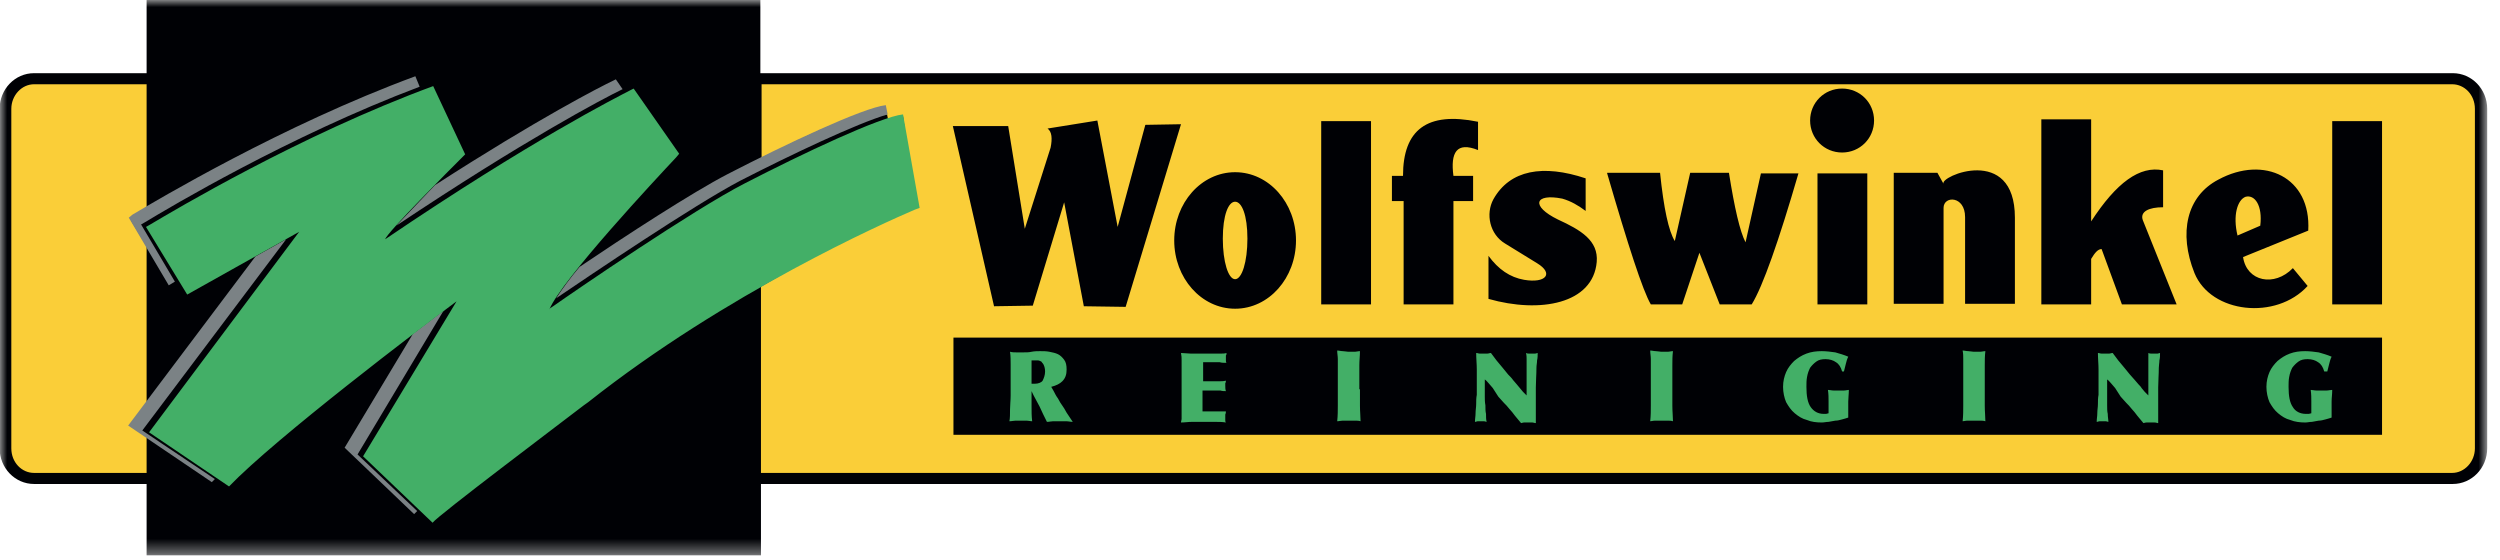 <svg xmlns="http://www.w3.org/2000/svg" xmlns:xlink="http://www.w3.org/1999/xlink" width="174" height="39" viewBox="0 0 174 39"><defs><polygon id="a" points="0 0 173.109 0 173.109 38.625 0 38.625"/></defs><g fill="none" fill-rule="evenodd"><mask id="b" fill="#fff"><use xlink:href="#a"/></mask><path fill="#FACE38" d="M52.878,5.778 L170.669,5.778 C171.611,5.778 172.381,6.549 172.381,7.576 L172.381,31.203 C172.381,32.23 171.611,33 170.669,33 L52.878,33 L52.878,19.86 L52.921,19.817 C56.559,17.677 60.154,15.794 63.664,14.21 L62.765,8.218 C62.722,8.218 62.551,8.304 62.38,8.346 L62.251,8.389 L61.738,8.56 C61.609,8.603 61.781,7.833 61.481,7.961 L61.353,8.004 L61.31,7.576 C58.784,8.389 55.96,9.63 53.049,11.171 L52.878,11.257 L52.878,5.778 Z M10.332,33.043 L2.371,33.043 C1.43,33.043 0.659,32.273 0.659,31.246 L0.659,7.576 C0.659,6.549 1.43,5.778 2.371,5.778 L10.375,5.778 L10.375,14.767 L10.332,14.81 C9.99,15.024 9.605,15.28 9.391,15.409 L10.418,17.078 L10.418,28.891 L9.648,29.876 L10.418,30.432 L10.418,33.043 L10.332,33.043 Z" mask="url(#b)"/><path fill="#000105" d="M66.36,30.261 L165.79,30.261 L165.79,23.498 L66.36,23.498 L66.36,30.261 Z M52.921,5.093 L170.712,5.093 C172.039,5.093 173.109,6.206 173.109,7.576 L173.109,31.203 C173.109,32.572 172.039,33.685 170.712,33.685 L52.963,33.685 L52.963,38.65 L10.204,38.65 L10.204,33.685 L2.371,33.685 C1.044,33.685 -0.026,32.572 -0.026,31.203 L-0.026,7.576 C-0.026,6.206 1.044,5.093 2.371,5.093 L10.204,5.093 L10.204,0 L52.921,0 L52.921,5.093 Z M52.963,5.864 L170.669,5.864 C171.525,5.864 172.253,6.592 172.253,7.576 L172.253,31.203 C172.253,32.144 171.525,32.915 170.669,32.915 L52.963,32.915 L52.963,19.946 C56.602,17.806 60.197,15.922 63.75,14.339 L62.851,8.09 C62.679,8.132 61.995,8.346 61.823,8.389 L61.738,7.961 C61.481,8.047 61.695,7.747 61.438,7.833 L61.395,7.405 C58.699,8.261 55.917,9.502 53.006,11.043 L53.006,5.864 L52.963,5.864 Z M10.204,32.915 L2.371,32.915 C1.515,32.915 0.788,32.187 0.788,31.203 L0.788,7.576 C0.788,6.634 1.515,5.864 2.371,5.864 L10.204,5.864 L10.204,14.681 C9.862,14.895 9.476,15.152 9.134,15.366 L10.204,17.121 L10.204,28.849 L9.562,29.919 L10.204,30.304 L10.204,32.915 L10.204,32.915 Z" mask="url(#b)"/><path fill="#000105" d="M74.065,14.082 L71.882,21.273 L69.185,21.315 L66.318,8.774 L70.17,8.774 L71.326,15.922 L73.123,10.273 C73.252,9.63 73.209,9.16 72.909,8.946 L76.376,8.389 L77.789,15.794 L79.715,8.689 L82.197,8.646 L78.345,21.358 L75.435,21.315 L74.065,14.082 Z M91.956,21.187 L95.423,21.187 L95.423,8.432 L91.956,8.432 L91.956,21.187 Z M126.497,21.187 L129.964,21.187 L129.964,12.07 L126.497,12.07 L126.497,21.187 Z M111.859,12.07 C113.314,17.078 114.342,20.245 114.898,21.187 L117.081,21.187 L118.279,17.592 L119.692,21.187 L121.918,21.187 C122.688,19.946 123.801,16.778 125.171,12.07 L122.56,12.07 L121.49,16.864 C121.104,16.136 120.719,14.467 120.334,12.027 L117.637,12.027 L116.567,16.778 C116.139,16.094 115.797,14.51 115.54,12.027 L111.859,12.027 L111.859,12.07 Z M90.201,16.736 C90.201,14.125 88.318,11.985 85.964,11.985 C83.61,11.985 81.726,14.125 81.726,16.736 C81.726,19.347 83.61,21.487 85.964,21.487 C88.318,21.487 90.201,19.347 90.201,16.736 L90.201,16.736 Z M86.82,16.607 C86.82,14.981 86.435,14.039 85.964,14.039 C85.493,14.039 85.108,14.981 85.108,16.607 C85.108,18.234 85.493,19.432 85.964,19.432 C86.435,19.432 86.82,18.234 86.82,16.607 L86.82,16.607 Z M130.435,8.389 C130.435,7.148 129.451,6.164 128.21,6.164 C126.968,6.164 125.984,7.148 125.984,8.389 C125.984,9.63 126.968,10.615 128.21,10.615 C129.451,10.615 130.435,9.63 130.435,8.389 L130.435,8.389 Z M97.692,13.996 L97.692,21.187 L101.159,21.187 L101.159,13.996 L102.528,13.996 L102.528,12.241 L101.159,12.241 C100.945,10.615 101.373,9.844 102.871,10.444 L102.871,8.475 C99.318,7.747 97.649,9.031 97.649,12.241 L96.878,12.241 L96.878,13.996 L97.692,13.996 Z M110.361,14.681 L110.361,12.413 C107.408,11.428 105.096,11.813 103.941,13.868 C103.384,14.895 103.684,16.308 104.754,16.95 L106.98,18.319 C108.178,19.047 107.579,19.732 106.081,19.475 C105.096,19.304 104.283,18.747 103.598,17.806 L103.598,20.802 C107.194,21.829 110.875,21.144 111.132,18.234 C111.26,16.736 110.019,16.008 108.435,15.28 C106.509,14.339 106.809,13.44 108.735,13.825 C109.334,13.996 109.847,14.296 110.361,14.681 L110.361,14.681 Z M135.272,12.798 L134.844,12.027 L131.805,12.027 L131.805,21.144 L135.272,21.144 L135.272,14.467 C135.272,13.611 136.77,13.611 136.77,15.109 L136.77,21.144 L140.237,21.144 L140.237,15.152 C140.237,10.016 134.93,12.284 135.272,12.798 L135.272,12.798 Z M146.272,17.335 L147.685,21.187 L151.494,21.187 L149.14,15.323 C148.926,14.724 149.568,14.424 150.552,14.424 L150.552,11.856 C148.926,11.514 147.299,12.712 145.544,15.409 L145.544,8.304 L142.077,8.304 L142.077,21.187 L145.544,21.187 L145.544,18.02 C145.801,17.592 146.015,17.335 146.272,17.335 L146.272,17.335 Z M162.323,21.187 L165.79,21.187 L165.79,8.432 L162.323,8.432 L162.323,21.187 Z M160.654,16.051 L156.117,17.891 C156.373,19.603 158.299,19.989 159.584,18.662 L160.611,19.903 C158.428,22.3 153.891,21.829 152.735,19.004 C151.622,16.222 152.179,13.654 154.404,12.498 C157.572,10.786 160.868,12.327 160.654,16.051 L160.654,16.051 Z M155.731,16.393 L157.315,15.708 C157.486,14.296 156.93,13.525 156.288,13.697 C155.731,13.911 155.389,14.981 155.731,16.393 L155.731,16.393 Z"/><path fill="#7B8285" d="M27.582,15.708 C36.485,9.759 41.92,6.891 43.333,6.206 L42.862,5.521 L42.691,5.607 C41.792,6.035 37.512,8.218 30.278,12.883 L27.582,15.708 Z M30.877,21.615 L28.737,23.242 L23.986,31.16 L28.823,35.783 C28.866,35.74 28.951,35.654 29.037,35.569 L24.885,31.631 L30.877,21.615 Z M14.955,33.343 L9.904,29.962 L19.92,16.65 L17.78,17.848 L8.92,29.619 L14.741,33.557 L14.955,33.343 Z M29.208,6.035 L28.909,5.307 C19.621,8.732 10.889,13.954 9.22,14.938 L8.963,15.152 L11.745,19.86 L12.173,19.603 L9.819,15.623 L10.118,15.452 C11.745,14.467 20.134,9.459 29.208,6.035 L29.208,6.035 Z M61.781,7.961 L61.652,7.319 C60.069,7.49 54.633,10.059 50.652,12.113 C48.17,13.397 43.504,16.436 40.337,18.576 C39.652,19.389 39.095,20.16 38.71,20.759 C41.107,19.133 48.255,14.296 51.508,12.584 C55.018,10.786 59.598,8.603 61.781,7.961 L61.781,7.961 Z"/><path fill="#43AF67" d="M13.029 20.502 20.819 16.136 10.375 30.09 15.94 33.857C19.192 30.475 29.422 22.728 31.434 21.23L31.776 20.973 25.27 31.759 30.107 36.382C30.492 35.868 38.967 29.491 40.636 28.207L40.936 27.993C50.566 20.374 61.567 15.494 63.664 14.596L64.006 14.467 62.851 7.961C61.267 8.132 55.831 10.701 51.851 12.755 48.255 14.596 40.08 20.203 38.496 21.315L38.239 21.487 38.239 21.529C39.095 19.475 45.73 12.37 47.057 10.957L47.271 10.701 44.103 6.164 43.932 6.249C42.862 6.806 36.913 9.802 26.811 16.65 26.897 16.222 31.305 11.813 32.204 10.915L32.376 10.743 30.15 5.992C20.862 9.416 12.13 14.638 10.461 15.623L10.161 15.794 13.029 20.502M73.337 27.222C73.423 27.393 73.508 27.565 73.637 27.736 73.722 27.907 73.851 28.121 73.979 28.292 74.108 28.463 74.193 28.677 74.322 28.849 74.45 29.02 74.536 29.191 74.664 29.362 74.493 29.362 74.364 29.319 74.193 29.319 74.022 29.319 73.894 29.319 73.722 29.319 73.594 29.319 73.423 29.319 73.294 29.319 73.166 29.319 73.038 29.362 72.866 29.362 72.695 29.02 72.524 28.677 72.353 28.292 72.182 27.95 71.968 27.607 71.796 27.222 71.796 27.522 71.796 27.864 71.796 28.249 71.796 28.635 71.796 28.977 71.839 29.319 71.711 29.319 71.582 29.277 71.454 29.277 71.326 29.277 71.197 29.277 71.069 29.277 70.94 29.277 70.812 29.277 70.683 29.277 70.555 29.277 70.427 29.319 70.255 29.319 70.298 29.105 70.298 28.806 70.298 28.506 70.298 28.207 70.341 27.864 70.341 27.522 70.341 27.351 70.341 27.179 70.341 26.965 70.341 26.751 70.341 26.495 70.341 26.238 70.341 25.981 70.341 25.681 70.341 25.382 70.341 25.082 70.341 24.782 70.298 24.483 70.469 24.526 70.598 24.526 70.769 24.526 70.897 24.526 71.069 24.526 71.197 24.526 71.411 24.526 71.625 24.526 71.796 24.483 72.01 24.44 72.224 24.44 72.396 24.44 72.61 24.44 72.824 24.44 73.038 24.483 73.252 24.526 73.466 24.568 73.637 24.654 73.808 24.74 73.936 24.868 74.065 25.039 74.193 25.21 74.236 25.424 74.236 25.724 74.236 26.067 74.15 26.323 73.936 26.537 73.765 26.709 73.508 26.837 73.166 26.923L73.337 27.222ZM71.796 26.709 72.01 26.709C72.267 26.709 72.481 26.623 72.567 26.495 72.652 26.323 72.738 26.109 72.738 25.853 72.738 25.681 72.695 25.51 72.652 25.424 72.61 25.296 72.524 25.253 72.481 25.168 72.396 25.125 72.31 25.082 72.224 25.082 72.139 25.082 72.053 25.082 71.968 25.082 71.925 25.082 71.882 25.082 71.882 25.082 71.839 25.082 71.796 25.082 71.796 25.082L71.796 26.709 71.796 26.709ZM83.653 28.635 84.123 28.635C84.166 28.635 84.252 28.635 84.38 28.635 84.466 28.635 84.594 28.635 84.723 28.635 84.851 28.635 84.937 28.635 85.065 28.635 85.193 28.635 85.279 28.635 85.322 28.635 85.322 28.677 85.322 28.763 85.279 28.849 85.279 28.934 85.279 28.977 85.279 29.063 85.279 29.105 85.279 29.191 85.279 29.234 85.279 29.277 85.279 29.362 85.322 29.405 85.065 29.362 84.808 29.362 84.551 29.362 84.295 29.362 84.038 29.362 83.781 29.362 83.524 29.362 83.267 29.362 82.968 29.362 82.711 29.362 82.454 29.405 82.197 29.405 82.197 29.319 82.24 29.234 82.24 29.148 82.24 29.063 82.24 28.977 82.24 28.849 82.24 28.72 82.24 28.592 82.24 28.421 82.24 28.249 82.24 28.035 82.24 27.779L82.24 27.051C82.24 26.709 82.24 26.409 82.24 26.152 82.24 25.938 82.24 25.724 82.24 25.553 82.24 25.382 82.24 25.21 82.24 25.082 82.24 24.911 82.24 24.782 82.197 24.568 82.411 24.568 82.668 24.611 82.882 24.611 83.096 24.611 83.31 24.611 83.567 24.611 83.695 24.611 83.824 24.611 83.995 24.611 84.166 24.611 84.337 24.611 84.466 24.611 84.637 24.611 84.808 24.611 84.937 24.611 85.108 24.611 85.236 24.611 85.365 24.568 85.365 24.654 85.365 24.697 85.322 24.74 85.322 24.782 85.322 24.868 85.322 24.911 85.322 24.954 85.322 25.039 85.322 25.082 85.322 25.125 85.322 25.21 85.365 25.253 85.193 25.253 85.022 25.253 84.894 25.21 84.723 25.21 84.594 25.21 84.423 25.21L83.738 25.21 83.738 26.537C83.781 26.537 83.867 26.537 83.952 26.537 84.038 26.537 84.166 26.537 84.337 26.537 84.466 26.537 84.637 26.537 84.808 26.537 84.979 26.537 85.151 26.537 85.322 26.495 85.322 26.537 85.322 26.623 85.279 26.666 85.279 26.709 85.279 26.794 85.279 26.837 85.279 26.965 85.279 27.094 85.322 27.222 85.193 27.222 85.065 27.222 84.937 27.179 84.808 27.179 84.68 27.179 84.551 27.179 84.423 27.179 84.295 27.179 84.166 27.179 84.038 27.179 83.867 27.179 83.695 27.179L83.695 28.635M94.653 27.094C94.653 27.479 94.653 27.864 94.653 28.249 94.653 28.635 94.695 29.02 94.695 29.319 94.567 29.277 94.439 29.277 94.31 29.277 94.182 29.277 94.011 29.277 93.882 29.277 93.754 29.277 93.625 29.277 93.454 29.277 93.326 29.277 93.197 29.319 93.069 29.319 93.112 28.934 93.112 28.549 93.112 28.207 93.112 27.821 93.112 27.479 93.112 27.094 93.112 27.008 93.112 26.88 93.112 26.751 93.112 26.623 93.112 26.495 93.112 26.323 93.112 26.195 93.112 26.024 93.112 25.895 93.112 25.767 93.112 25.638 93.112 25.553 93.112 25.382 93.112 25.21 93.112 24.996 93.112 24.782 93.069 24.611 93.069 24.397 93.197 24.397 93.326 24.44 93.454 24.44 93.583 24.44 93.754 24.483 93.839 24.483 93.968 24.483 94.096 24.483 94.267 24.483 94.396 24.483 94.524 24.44 94.653 24.44 94.653 24.782 94.61 25.082 94.61 25.424 94.61 25.724 94.61 26.067 94.61 26.409L94.61 27.094M103.898 27.008C103.812 26.923 103.727 26.794 103.641 26.709 103.556 26.623 103.47 26.495 103.342 26.409L103.342 27.137C103.342 27.265 103.342 27.436 103.342 27.607 103.342 27.779 103.342 27.993 103.384 28.207 103.384 28.421 103.384 28.635 103.427 28.806 103.427 29.02 103.427 29.191 103.47 29.362 103.427 29.362 103.342 29.319 103.299 29.319 103.256 29.319 103.17 29.319 103.085 29.319 102.999 29.319 102.956 29.319 102.871 29.319 102.785 29.319 102.742 29.362 102.657 29.362 102.657 29.148 102.699 28.977 102.699 28.763 102.699 28.549 102.742 28.335 102.742 28.121 102.742 27.907 102.742 27.693 102.785 27.479 102.785 27.265 102.785 27.051 102.785 26.88 102.785 26.495 102.785 26.109 102.785 25.724 102.785 25.339 102.742 24.954 102.742 24.568 102.828 24.568 102.914 24.611 102.999 24.611 103.085 24.611 103.17 24.611 103.256 24.611 103.342 24.611 103.427 24.611 103.513 24.611 103.598 24.611 103.684 24.568 103.77 24.568 103.898 24.74 104.026 24.911 104.155 25.082 104.283 25.253 104.454 25.424 104.583 25.596 104.711 25.767 104.84 25.895 104.968 26.067 105.096 26.195 105.225 26.323 105.31 26.452 105.396 26.537 105.482 26.666 105.567 26.751 105.653 26.837 105.696 26.923 105.781 27.008 105.867 27.094 105.91 27.179 105.995 27.265 106.081 27.351 106.166 27.436 106.252 27.522 106.252 27.308 106.252 27.137 106.252 26.923 106.252 26.751 106.252 26.537 106.252 26.323 106.252 26.152 106.252 25.981 106.252 25.853 106.252 25.724 106.252 25.553 106.252 25.424 106.252 25.296 106.252 25.168 106.252 24.996 106.252 24.868 106.252 24.74 106.209 24.568 106.295 24.611 106.38 24.611 106.423 24.611 106.466 24.611 106.552 24.611 106.637 24.611 106.723 24.611 106.766 24.611 106.851 24.611 106.894 24.611 106.98 24.568 107.023 24.568 107.023 24.74 107.023 24.911 106.98 25.082 106.98 25.253 106.937 25.424 106.937 25.596 106.937 26.067 106.894 26.537 106.894 26.965 106.894 27.436 106.894 27.864 106.894 28.335 106.894 28.506 106.894 28.677 106.894 28.891 106.894 29.063 106.894 29.277 106.894 29.448 106.809 29.448 106.723 29.405 106.637 29.405 106.552 29.405 106.466 29.405 106.338 29.405 106.252 29.405 106.166 29.405 106.081 29.405 105.995 29.405 105.91 29.448 105.867 29.448 105.738 29.277 105.567 29.105 105.439 28.934 105.31 28.763 105.182 28.592 105.054 28.463 104.925 28.292 104.797 28.164 104.668 28.035 104.54 27.907 104.412 27.736 104.283 27.607L103.898 27.008M116.396 27.094C116.396 27.479 116.396 27.864 116.396 28.249 116.396 28.635 116.439 29.02 116.439 29.319 116.311 29.277 116.182 29.277 116.054 29.277 115.925 29.277 115.754 29.277 115.626 29.277 115.497 29.277 115.369 29.277 115.198 29.277 115.069 29.277 114.941 29.319 114.855 29.319 114.898 28.934 114.898 28.549 114.898 28.207 114.898 27.821 114.898 27.479 114.898 27.094 114.898 27.008 114.898 26.88 114.898 26.751 114.898 26.623 114.898 26.495 114.898 26.323 114.898 26.195 114.898 26.024 114.898 25.895 114.898 25.767 114.898 25.638 114.898 25.553 114.898 25.382 114.898 25.21 114.898 24.996 114.898 24.782 114.855 24.611 114.855 24.397 114.984 24.397 115.112 24.44 115.241 24.44 115.369 24.44 115.54 24.483 115.626 24.483 115.754 24.483 115.883 24.483 116.054 24.483 116.182 24.483 116.311 24.44 116.439 24.44 116.396 24.782 116.396 25.082 116.396 25.424 116.396 25.724 116.396 26.067 116.396 26.409L116.396 27.094M128.21 25.853C128.124 25.553 127.996 25.339 127.782 25.21 127.61 25.082 127.354 24.996 127.054 24.996 126.797 24.996 126.583 25.039 126.412 25.168 126.241 25.296 126.112 25.424 125.984 25.596 125.898 25.767 125.813 25.981 125.77 26.238 125.727 26.452 125.727 26.709 125.727 26.923 125.727 27.565 125.813 28.035 126.027 28.335 126.241 28.635 126.54 28.806 126.926 28.806 127.011 28.806 127.054 28.806 127.097 28.806 127.14 28.806 127.225 28.763 127.268 28.763 127.268 28.506 127.268 28.207 127.268 27.95 127.268 27.693 127.268 27.436 127.225 27.137 127.354 27.137 127.482 27.179 127.61 27.179 127.739 27.179 127.867 27.179 127.953 27.179 128.081 27.179 128.21 27.179 128.338 27.179 128.466 27.179 128.595 27.137 128.68 27.137 128.68 27.436 128.638 27.693 128.638 27.95 128.638 28.207 128.638 28.421 128.638 28.635 128.638 28.72 128.638 28.763 128.638 28.849 128.638 28.934 128.638 28.977 128.638 29.063 128.509 29.105 128.381 29.148 128.21 29.191 128.038 29.234 127.91 29.277 127.739 29.277 127.568 29.319 127.439 29.319 127.268 29.362 127.097 29.362 126.968 29.405 126.797 29.405 126.412 29.405 126.069 29.362 125.77 29.234 125.427 29.148 125.171 28.977 124.914 28.763 124.657 28.549 124.486 28.292 124.315 27.993 124.186 27.693 124.101 27.308 124.101 26.923 124.101 26.537 124.186 26.195 124.315 25.895 124.443 25.596 124.657 25.339 124.871 25.125 125.128 24.911 125.385 24.74 125.727 24.611 126.069 24.483 126.412 24.44 126.797 24.44 127.097 24.44 127.439 24.483 127.739 24.526 128.038 24.611 128.338 24.697 128.638 24.825 128.552 24.996 128.509 25.168 128.466 25.339 128.424 25.51 128.381 25.681 128.338 25.853L128.21 25.853M138.14 27.094C138.14 27.479 138.14 27.864 138.14 28.249 138.14 28.635 138.182 29.02 138.182 29.319 138.054 29.277 137.926 29.277 137.797 29.277 137.669 29.277 137.498 29.277 137.369 29.277 137.241 29.277 137.112 29.277 136.941 29.277 136.813 29.277 136.684 29.319 136.599 29.319 136.642 28.934 136.642 28.549 136.642 28.207 136.642 27.821 136.642 27.479 136.642 27.094 136.642 27.008 136.642 26.88 136.642 26.751 136.642 26.623 136.642 26.495 136.642 26.323 136.642 26.195 136.642 26.024 136.642 25.895 136.642 25.767 136.642 25.638 136.642 25.553 136.642 25.382 136.642 25.21 136.642 24.996 136.642 24.782 136.642 24.611 136.599 24.397 136.727 24.397 136.856 24.44 136.984 24.44 137.112 24.44 137.284 24.483 137.369 24.483 137.498 24.483 137.626 24.483 137.797 24.483 137.926 24.483 138.054 24.44 138.182 24.44 138.14 24.782 138.14 25.082 138.14 25.424 138.14 25.724 138.14 26.067 138.14 26.409L138.14 27.094M147.214 27.008C147.128 26.923 147.043 26.794 146.957 26.709 146.871 26.623 146.786 26.495 146.657 26.409L146.657 27.137C146.657 27.265 146.657 27.436 146.657 27.607 146.657 27.779 146.657 27.993 146.657 28.207 146.657 28.421 146.657 28.635 146.7 28.806 146.7 29.02 146.743 29.191 146.743 29.362 146.7 29.362 146.615 29.319 146.572 29.319 146.529 29.319 146.443 29.319 146.358 29.319 146.272 29.319 146.229 29.319 146.144 29.319 146.058 29.319 146.015 29.362 145.93 29.362 145.93 29.148 145.972 28.977 145.972 28.763 145.972 28.549 146.015 28.335 146.015 28.121 146.015 27.907 146.015 27.693 146.058 27.479 146.058 27.265 146.058 27.051 146.058 26.88 146.058 26.495 146.058 26.109 146.058 25.724 146.058 25.339 146.015 24.954 146.015 24.568 146.101 24.568 146.186 24.611 146.272 24.611 146.358 24.611 146.443 24.611 146.529 24.611 146.615 24.611 146.7 24.611 146.786 24.611 146.871 24.611 146.957 24.568 147.043 24.568 147.171 24.74 147.299 24.911 147.428 25.082 147.556 25.253 147.727 25.424 147.856 25.596 147.984 25.767 148.113 25.895 148.241 26.067 148.369 26.195 148.455 26.323 148.583 26.452 148.669 26.537 148.755 26.666 148.84 26.751 148.926 26.837 149.011 26.923 149.054 27.008 149.14 27.094 149.183 27.179 149.268 27.265 149.354 27.351 149.439 27.436 149.525 27.522 149.525 27.308 149.525 27.137 149.525 26.923 149.525 26.751 149.525 26.537 149.525 26.323 149.525 26.152 149.525 25.981 149.525 25.853 149.525 25.724 149.525 25.553 149.525 25.424 149.525 25.296 149.525 25.168 149.525 24.996 149.525 24.868 149.525 24.74 149.525 24.568 149.611 24.611 149.696 24.611 149.739 24.611 149.782 24.611 149.867 24.611 149.953 24.611 150.039 24.611 150.081 24.611 150.167 24.611 150.21 24.611 150.295 24.568 150.338 24.568 150.338 24.74 150.338 24.911 150.295 25.082 150.295 25.253 150.253 25.424 150.253 25.596 150.253 26.067 150.21 26.537 150.21 26.965 150.21 27.436 150.21 27.864 150.21 28.335 150.21 28.506 150.21 28.677 150.21 28.891 150.21 29.063 150.21 29.277 150.21 29.448 150.124 29.448 150.081 29.405 149.953 29.405 149.867 29.405 149.782 29.405 149.653 29.405 149.568 29.405 149.482 29.405 149.397 29.405 149.311 29.405 149.225 29.448 149.183 29.448 149.054 29.277 148.883 29.105 148.755 28.934 148.626 28.763 148.498 28.592 148.369 28.463 148.241 28.292 148.113 28.164 147.984 28.035 147.856 27.907 147.727 27.736 147.599 27.607L147.214 27.008M161.766 25.853C161.681 25.553 161.552 25.339 161.338 25.21 161.167 25.082 160.91 24.996 160.611 24.996 160.354 24.996 160.14 25.039 159.969 25.168 159.798 25.296 159.669 25.424 159.541 25.596 159.455 25.767 159.37 25.981 159.327 26.238 159.284 26.452 159.284 26.709 159.284 26.923 159.284 27.565 159.37 28.035 159.584 28.335 159.755 28.635 160.097 28.806 160.482 28.806 160.568 28.806 160.611 28.806 160.696 28.806 160.739 28.806 160.825 28.763 160.868 28.763 160.868 28.506 160.868 28.207 160.868 27.95 160.868 27.693 160.868 27.436 160.825 27.137 160.953 27.137 161.082 27.179 161.21 27.179 161.338 27.179 161.467 27.179 161.552 27.179 161.681 27.179 161.809 27.179 161.938 27.179 162.066 27.179 162.194 27.137 162.323 27.137 162.323 27.436 162.28 27.693 162.28 27.95 162.28 28.207 162.28 28.421 162.28 28.635 162.28 28.72 162.28 28.763 162.28 28.849 162.28 28.934 162.28 28.977 162.28 29.063 162.152 29.105 162.023 29.148 161.852 29.191 161.681 29.234 161.552 29.277 161.381 29.277 161.21 29.319 161.082 29.319 160.91 29.362 160.739 29.362 160.611 29.405 160.44 29.405 160.097 29.405 159.712 29.362 159.412 29.234 159.07 29.148 158.813 28.977 158.556 28.763 158.299 28.549 158.128 28.292 157.957 27.993 157.829 27.693 157.743 27.308 157.743 26.923 157.743 26.537 157.829 26.195 157.957 25.895 158.085 25.596 158.299 25.339 158.514 25.125 158.77 24.911 159.027 24.74 159.37 24.611 159.712 24.483 160.054 24.44 160.44 24.44 160.739 24.44 161.082 24.483 161.381 24.526 161.681 24.611 161.98 24.697 162.28 24.825 162.194 24.996 162.152 25.168 162.109 25.339 162.066 25.51 162.023 25.681 161.98 25.853L161.766 25.853"/></g></svg>